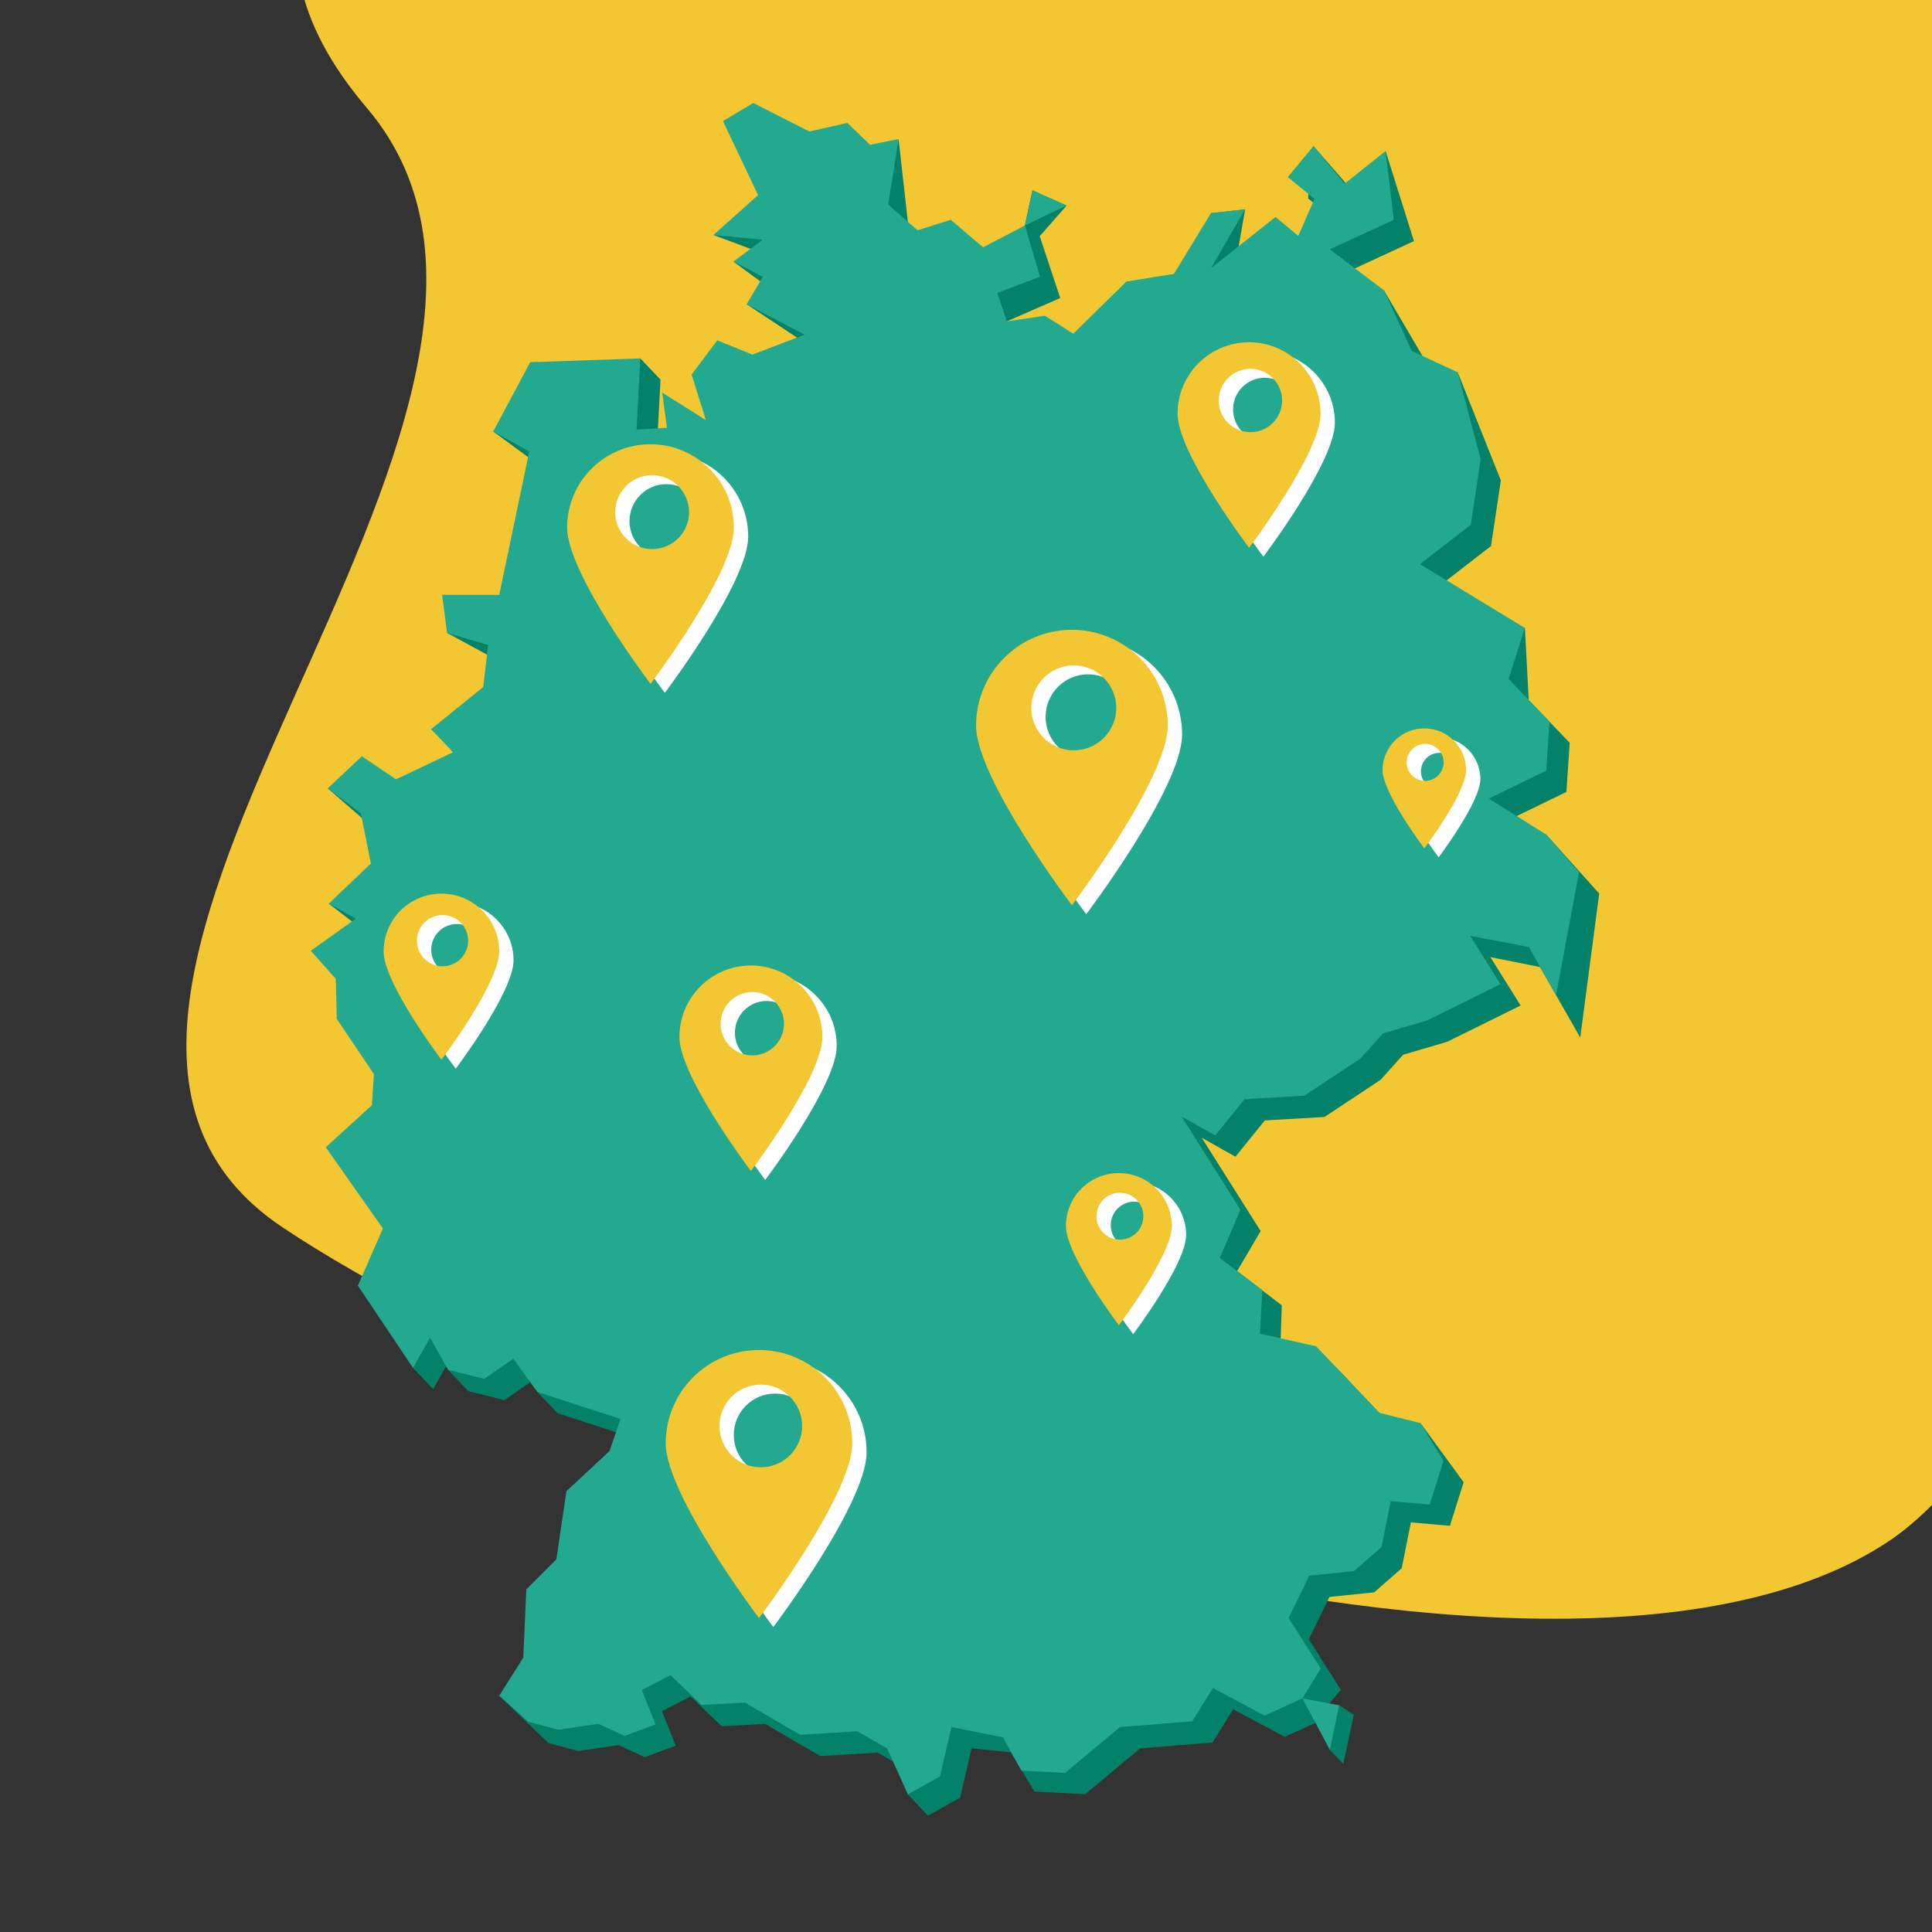 <?xml version="1.0" encoding="UTF-8" standalone="no"?>
<!DOCTYPE svg PUBLIC "-//W3C//DTD SVG 1.1//EN" "http://www.w3.org/Graphics/SVG/1.1/DTD/svg11.dtd">
<!-- Created with Vectornator (http://vectornator.io/) -->
<svg height="100%" stroke-miterlimit="10" style="fill-rule:nonzero;clip-rule:evenodd;stroke-linecap:round;stroke-linejoin:round;" version="1.1" viewBox="0 0 1080 1080" width="100%" xml:space="preserve" xmlns="http://www.w3.org/2000/svg" xmlns:vectornator="http://vectornator.io" xmlns:xlink="http://www.w3.org/1999/xlink">
<rect x="0" y="0" width="1080" height="1080" fill="#333333" stroke="none"/>
<defs/>
<clipPath id="ArtboardFrame">
<rect height="1080" width="1080" x="0" y="0"/>
</clipPath>
<g clip-path="url(#ArtboardFrame)" id="Layer-1" vectornator:layerName="Layer 1">
<path d="M671.384-250.988C904.548-250.988 880.474-297.046 1236.71-245.022C1466.99-211.393 1244.67 735.494 1056.04 861.42C867.405 987.347 346.661 812.077 158.027 686.15C-30.607 560.224 348.585 229.157 205.056 60.319C39.459-134.476 438.22-250.988 671.384-250.988Z" fill="#f2c732" fill-rule="nonzero" opacity="1" stroke="#2c7e79" stroke-linecap="butt" stroke-linejoin="round" stroke-opacity="0" stroke-width="8.11"/>
<g opacity="1">
<path d="M734.227 81.65L762.914 114.618L774.549 84.399L790.407 134.779L754.666 151.275L773.633 162.294L800.487 208.093L814.872 208.115L838.977 268.576L833.478 305.233L805.069 327.227L852.445 351.077L854.556 391.377L877.467 415.203L875.634 442.696L843.559 458.275L864.359 466.546L893.962 499.514L883.378 579.983L860.845 540.55L833.129 535.02L850.038 562.074L808.974 582.364L784.336 589.611L771.775 603.621L740.374 624.394L707.04 626.326L690.614 646.617L671.773 635.989L704.706 688.174L691.562 710.53L716.526 729.702L715.605 757.415L747.02 764.468L782.282 801.653L794.087 795.532L818.185 828.58L810.491 852.943L788.693 851.019L783.564 876.664L768.177 890.128L743.174 892.692L731.633 916.414L749.585 944.623L740.523 955.265L748.568 953.248L756.764 958.597L750.934 986.081L743.439 978.252L739.327 961.292L718.17 970.909L689.319 955.522L677.779 974.115L637.388 977.32L606.615 1002.97L578.247 1001.44L565.052 979.529L543.144 977.32L536.732 1004.89L518.781 1014.97L507.506 1003.08L507.241 989.327L490.572 979.71L458.516 981.633L427.742 963.682L403.379 964.964L386.069 948.295L370.041 956.629L377.734 975.863L360.424 982.274L345.834 975.496L323.415 978.858L306.601 974.375L279.072 947.912L303.799 938.505L305.48 900.393L322.294 883.579L327.899 845.467L351.999 823.048L358.164 805.113L311.645 789.98L300.37 778.09L298.194 771.485L281.94 782.694L261.763 777.65L250.488 765.759L251.675 759.715L242.147 776.529L230.872 764.638L211.321 730.571L225.333 698.624L193.386 653.226L219.168 629.686L220.289 612.311L199.551 581.486L198.991 559.067L184.979 543.374L210.2 525.439L183.792 505.141L218.607 494.613L213.003 466.589L183.232 440.687L213.563 434.643L232.619 447.533L264.566 432.401L252.235 419.51L281.38 395.97L284.182 372.431L249.928 353.814L258.401 344.407L290.347 344.407L307.135 264.255L275.692 241.218L307.665 214.365L357.955 200.352L369.231 212.243L367.108 252.048L384.091 250.986L381.437 231.349L405.851 246.74L397.89 221.265L412.22 202.159L431.857 210.12L461.048 198.974L417.398 170.1L437.695 166.599L409.967 146.217L437.695 145.901L398.822 131.356L435.042 120.956L415.405 79.559L432.388 69.475L463.701 85.397L484.931 80.62L497.668 92.827L502.315 77.752L507.752 126.263L524.205 140.593L542.781 134.755L560.826 150.147L572.903 126.049L577.149 106.412L596.255 114.904L581.207 132.049L592.67 166.599L562.819 179.653L574.094 191.544L595.324 188.359L611.246 198.443L640.967 169.253L667.504 165.007L676.927 119.149L696.034 117.026L688.202 161.823L724.292 133.163L737.03 143.778L746.052 123.079L731.192 110.872L734.227 81.65Z" fill="#048169" fill-rule="nonzero" opacity="1" stroke="#048169" stroke-linecap="butt" stroke-linejoin="round" stroke-width="0"/>
<path d="M734.227 81.65L751.639 102.727L774.549 84.399L779.132 122.888L743.391 139.384L773.633 162.294L789.212 196.202L814.872 208.115L827.702 256.686L822.203 293.342L793.794 315.337L852.445 351.077L843.281 379.486L866.191 403.313L864.359 430.805L832.284 446.385L864.359 466.546L882.687 487.623L869.857 556.355L854.705 529.41L821.854 523.13L838.763 550.183L797.699 570.474L773.061 577.72L760.5 591.73L729.098 612.503L695.764 614.436L679.339 634.726L660.498 624.098L693.431 676.284L681.891 703.211L705.612 721.162L704.33 745.525L735.745 752.577L771.007 789.762L794.087 795.532L806.91 816.689L799.216 841.052L777.418 839.129L772.289 864.773L756.902 878.237L731.898 880.801L720.358 904.523L738.31 932.732L728.052 949.401L748.568 953.248L743.439 978.252L728.052 949.401L706.895 959.018L678.044 943.631L666.504 962.224L626.113 965.43L595.34 991.074L570.977 989.792L560.719 971.2L531.868 965.43L525.457 992.998L507.506 1003.08L495.966 977.436L479.296 967.819L447.24 969.743L416.467 951.791L392.104 953.073L374.794 936.404L358.766 944.739L366.459 963.972L349.149 970.384L334.559 963.605L312.14 966.968L295.326 962.484L279.072 947.912L292.523 926.614L294.205 888.502L311.019 871.688L316.624 833.576L340.724 811.157L346.889 793.222L300.37 778.09L286.919 759.594L270.665 770.804L250.488 765.759L240.4 747.824L230.872 764.638L200.046 718.68L214.058 686.733L182.111 641.335L207.893 617.795L209.013 600.421L188.276 569.595L187.716 547.176L173.704 531.483L198.925 513.548L183.792 505.141L207.332 482.722L201.727 454.699L183.232 440.687L202.288 422.752L221.344 435.643L253.291 420.51L240.96 407.619L270.105 384.08L272.907 360.54L249.928 353.814L247.125 332.516L279.072 332.516L295.859 252.364L275.692 241.218L296.39 202.475L357.955 200.352L355.833 240.157L372.816 239.096L370.162 219.458L394.576 234.85L386.615 209.374L400.945 190.268L420.582 198.229L449.773 187.083L417.398 170.1L426.42 154.709L409.967 146.217L426.42 134.01L398.822 131.356L423.767 109.065L404.129 67.668L421.113 57.584L452.426 73.506L473.656 68.73L486.393 80.936L502.315 77.752L496.477 114.373L512.93 128.703L531.506 122.865L549.551 138.256L572.903 126.049L577.149 106.412L596.255 114.904L572.903 126.049L581.395 154.709L557.512 163.731L562.819 179.653L584.049 176.469L599.971 186.553L629.692 157.362L656.229 153.116L676.927 119.149L696.034 117.026L676.927 149.932L713.017 121.272L725.755 131.887L734.777 111.188L719.917 98.981L734.227 81.65Z" fill="#23a98f" fill-rule="nonzero" opacity="1" stroke="#23a98f" stroke-linecap="butt" stroke-linejoin="round" stroke-width="0"/>
</g>
<g opacity="1">
<path d="M706.233 196.33C684.163 196.33 666.264 214.229 666.264 236.3C666.264 258.37 706.233 311.192 706.233 311.192C706.233 311.193 746.203 258.37 746.203 236.3C746.203 214.229 728.304 196.33 706.233 196.33ZM706.983 211.169C716.761 211.169 724.719 219.128 724.719 228.905C724.719 238.683 716.76 246.592 706.983 246.592C697.205 246.592 689.296 238.683 689.296 228.905C689.296 219.128 697.205 211.169 706.983 211.169Z" fill="#ffffff" fill-rule="nonzero" opacity="1" stroke="#2c7e79" stroke-linecap="butt" stroke-linejoin="round" stroke-opacity="0" stroke-width="8.11"/>
<path d="M607.212 357.059C577.622 357.059 553.625 381.055 553.625 410.645C553.625 440.235 607.212 511.053 607.212 511.053C607.212 511.053 660.798 440.235 660.798 410.645C660.798 381.055 636.802 357.059 607.212 357.059ZM608.216 376.953C621.325 376.953 631.996 387.623 631.995 400.732C631.995 413.84 621.325 424.444 608.216 424.444C595.108 424.444 584.505 413.84 584.504 400.732C584.504 387.623 595.108 376.953 608.216 376.953Z" fill="#ffffff" fill-rule="nonzero" opacity="1" stroke="#2c7e79" stroke-linecap="butt" stroke-linejoin="round" stroke-opacity="0" stroke-width="8.11"/>
<path d="M371.643 253.333C345.904 253.333 325.031 274.206 325.031 299.945C325.031 325.684 371.643 387.285 371.643 387.285C371.643 387.285 418.256 325.684 418.256 299.945C418.255 274.206 397.382 253.333 371.643 253.333ZM372.517 270.638C383.92 270.638 393.201 279.919 393.201 291.322C393.201 302.724 383.92 311.948 372.517 311.948C361.114 311.948 351.891 302.724 351.891 291.322C351.891 279.919 361.114 270.638 372.517 270.638Z" fill="#ffffff" fill-rule="nonzero" opacity="1" stroke="#2c7e79" stroke-linecap="butt" stroke-linejoin="round" stroke-opacity="0" stroke-width="8.11"/>
<path d="M633.449 660.761C617.107 660.761 603.854 674.014 603.854 690.356C603.854 706.697 633.449 745.808 633.449 745.808C633.449 745.808 663.043 706.697 663.043 690.356C663.043 674.014 649.79 660.761 633.449 660.761ZM634.004 671.748C641.243 671.748 647.136 677.641 647.136 684.881C647.136 692.12 641.243 697.976 634.004 697.976C626.764 697.976 620.908 692.12 620.908 684.881C620.908 677.641 626.764 671.748 634.004 671.748Z" fill="#ffffff" fill-rule="nonzero" opacity="1" stroke="#2c7e79" stroke-linecap="butt" stroke-linejoin="round" stroke-opacity="0" stroke-width="8.11"/>
<path d="M804.206 412.169C791.32 412.169 780.87 422.619 780.87 435.505C780.87 448.391 804.206 479.23 804.206 479.23C804.206 479.23 827.542 448.391 827.542 435.505C827.542 422.619 817.092 412.169 804.206 412.169ZM804.644 420.833C810.352 420.833 814.999 425.479 814.999 431.188C814.999 436.896 810.352 441.514 804.644 441.514C798.935 441.514 794.318 436.896 794.318 431.188C794.318 425.479 798.935 420.833 804.644 420.833Z" fill="#ffffff" fill-rule="nonzero" opacity="1" stroke="#2c7e79" stroke-linecap="butt" stroke-linejoin="round" stroke-opacity="0" stroke-width="3.981"/>
<path d="M432.286 759.656C403.492 759.656 380.141 783.007 380.141 811.801C380.141 840.594 432.286 909.506 432.286 909.506C432.286 909.506 484.43 840.594 484.43 811.801C484.43 783.007 461.079 759.656 432.286 759.656ZM433.263 779.015C446.019 779.015 456.403 789.398 456.403 802.154C456.403 814.91 446.019 825.228 433.263 825.228C420.507 825.228 410.19 814.91 410.189 802.154C410.189 789.398 420.507 779.015 433.263 779.015Z" fill="#ffffff" fill-rule="nonzero" opacity="1" stroke="#2c7e79" stroke-linecap="butt" stroke-linejoin="round" stroke-opacity="0" stroke-width="8.11"/>
<path d="M254.756 504.535C236.914 504.535 222.444 519.005 222.444 536.847C222.444 554.689 254.756 597.391 254.756 597.391C254.756 597.391 287.068 554.689 287.068 536.847C287.068 519.004 272.598 504.535 254.756 504.535ZM255.362 516.531C263.266 516.531 269.7 522.965 269.7 530.869C269.7 538.773 263.266 545.167 255.362 545.167C247.458 545.167 241.064 538.773 241.064 530.869C241.064 522.965 247.458 516.531 255.362 516.531Z" fill="#ffffff" fill-rule="nonzero" opacity="1" stroke="#2c7e79" stroke-linecap="butt" stroke-linejoin="round" stroke-opacity="0" stroke-width="8.11"/>
<path d="M427.762 544.717C405.691 544.717 387.792 562.616 387.792 584.687C387.792 606.757 427.762 659.579 427.762 659.579C427.762 659.58 467.731 606.757 467.731 584.687C467.731 562.616 449.832 544.717 427.762 544.717ZM428.511 559.556C438.289 559.556 446.248 567.515 446.248 577.292C446.248 587.07 438.289 594.979 428.511 594.979C418.734 594.979 410.825 587.07 410.825 577.292C410.825 567.515 418.733 559.556 428.511 559.556Z" fill="#ffffff" fill-rule="nonzero" opacity="1" stroke="#2c7e79" stroke-linecap="butt" stroke-linejoin="round" stroke-opacity="0" stroke-width="8.11"/>
</g>
<g opacity="1">
<path d="M698.233 191.33C676.163 191.33 658.264 209.229 658.264 231.3C658.264 253.37 698.233 306.192 698.233 306.192C698.233 306.193 738.203 253.37 738.203 231.3C738.203 209.229 720.304 191.33 698.233 191.33ZM698.983 206.169C708.761 206.169 716.719 214.128 716.719 223.905C716.719 233.683 708.76 241.592 698.983 241.592C689.205 241.592 681.296 233.683 681.296 223.905C681.296 214.128 689.205 206.169 698.983 206.169Z" fill="#f2c732" fill-rule="nonzero" opacity="1" stroke="#2c7e79" stroke-linecap="butt" stroke-linejoin="round" stroke-opacity="0" stroke-width="8.11"/>
<path d="M599.212 352.059C569.622 352.059 545.625 376.055 545.625 405.645C545.625 435.235 599.212 506.053 599.212 506.053C599.212 506.053 652.798 435.235 652.798 405.645C652.798 376.055 628.802 352.059 599.212 352.059ZM600.216 371.953C613.325 371.953 623.996 382.623 623.995 395.732C623.995 408.84 613.325 419.444 600.216 419.444C587.108 419.444 576.505 408.84 576.504 395.732C576.504 382.623 587.108 371.953 600.216 371.953Z" fill="#f2c732" fill-rule="nonzero" opacity="1" stroke="#2c7e79" stroke-linecap="butt" stroke-linejoin="round" stroke-opacity="0" stroke-width="8.11"/>
<path d="M363.643 248.333C337.904 248.333 317.031 269.206 317.031 294.945C317.031 320.684 363.643 382.285 363.643 382.285C363.643 382.285 410.256 320.684 410.256 294.945C410.255 269.206 389.382 248.333 363.643 248.333ZM364.517 265.638C375.92 265.638 385.201 274.919 385.201 286.322C385.201 297.724 375.92 306.948 364.517 306.948C353.114 306.948 343.891 297.724 343.891 286.322C343.891 274.919 353.114 265.638 364.517 265.638Z" fill="#f2c732" fill-rule="nonzero" opacity="1" stroke="#2c7e79" stroke-linecap="butt" stroke-linejoin="round" stroke-opacity="0" stroke-width="8.11"/>
<path d="M625.449 655.761C609.107 655.761 595.854 669.014 595.854 685.356C595.854 701.697 625.449 740.808 625.449 740.808C625.449 740.808 655.043 701.697 655.043 685.356C655.043 669.014 641.79 655.761 625.449 655.761ZM626.004 666.748C633.243 666.748 639.136 672.641 639.136 679.881C639.136 687.12 633.243 692.976 626.004 692.976C618.764 692.976 612.908 687.12 612.908 679.881C612.908 672.641 618.764 666.748 626.004 666.748Z" fill="#f2c732" fill-rule="nonzero" opacity="1" stroke="#2c7e79" stroke-linecap="butt" stroke-linejoin="round" stroke-opacity="0" stroke-width="8.11"/>
<path d="M796.206 407.169C783.32 407.169 772.87 417.619 772.87 430.505C772.87 443.391 796.206 474.23 796.206 474.23C796.206 474.23 819.542 443.391 819.542 430.505C819.542 417.619 809.092 407.169 796.206 407.169ZM796.644 415.833C802.352 415.833 806.999 420.479 806.999 426.188C806.999 431.896 802.352 436.514 796.644 436.514C790.935 436.514 786.318 431.896 786.318 426.188C786.318 420.479 790.935 415.833 796.644 415.833Z" fill="#f2c732" fill-rule="nonzero" opacity="1" stroke="#2c7e79" stroke-linecap="butt" stroke-linejoin="round" stroke-opacity="0" stroke-width="3.981"/>
<path d="M424.286 754.656C395.492 754.656 372.141 778.007 372.141 806.801C372.141 835.594 424.286 904.506 424.286 904.506C424.286 904.506 476.43 835.594 476.43 806.801C476.43 778.007 453.079 754.656 424.286 754.656ZM425.263 774.015C438.019 774.015 448.403 784.398 448.403 797.154C448.403 809.91 438.019 820.228 425.263 820.228C412.507 820.228 402.19 809.91 402.189 797.154C402.189 784.398 412.507 774.015 425.263 774.015Z" fill="#f2c732" fill-rule="nonzero" opacity="1" stroke="#2c7e79" stroke-linecap="butt" stroke-linejoin="round" stroke-opacity="0" stroke-width="8.11"/>
<path d="M246.756 499.535C228.914 499.535 214.444 514.005 214.444 531.847C214.444 549.689 246.756 592.391 246.756 592.391C246.756 592.391 279.068 549.689 279.068 531.847C279.068 514.004 264.598 499.535 246.756 499.535ZM247.362 511.531C255.266 511.531 261.7 517.965 261.7 525.869C261.7 533.773 255.266 540.167 247.362 540.167C239.458 540.167 233.064 533.773 233.064 525.869C233.064 517.965 239.458 511.531 247.362 511.531Z" fill="#f2c732" fill-rule="nonzero" opacity="1" stroke="#2c7e79" stroke-linecap="butt" stroke-linejoin="round" stroke-opacity="0" stroke-width="8.11"/>
<path d="M419.762 539.717C397.691 539.717 379.792 557.616 379.792 579.687C379.792 601.757 419.762 654.579 419.762 654.579C419.762 654.58 459.731 601.757 459.731 579.687C459.731 557.616 441.832 539.717 419.762 539.717ZM420.511 554.556C430.289 554.556 438.248 562.515 438.248 572.292C438.248 582.07 430.289 589.979 420.511 589.979C410.734 589.979 402.825 582.07 402.825 572.292C402.825 562.515 410.733 554.556 420.511 554.556Z" fill="#f2c732" fill-rule="nonzero" opacity="1" stroke="#2c7e79" stroke-linecap="butt" stroke-linejoin="round" stroke-opacity="0" stroke-width="8.11"/>
</g>
</g>
<g id="Layer-2" vectornator:layerName="Layer 2"/>
</svg>
